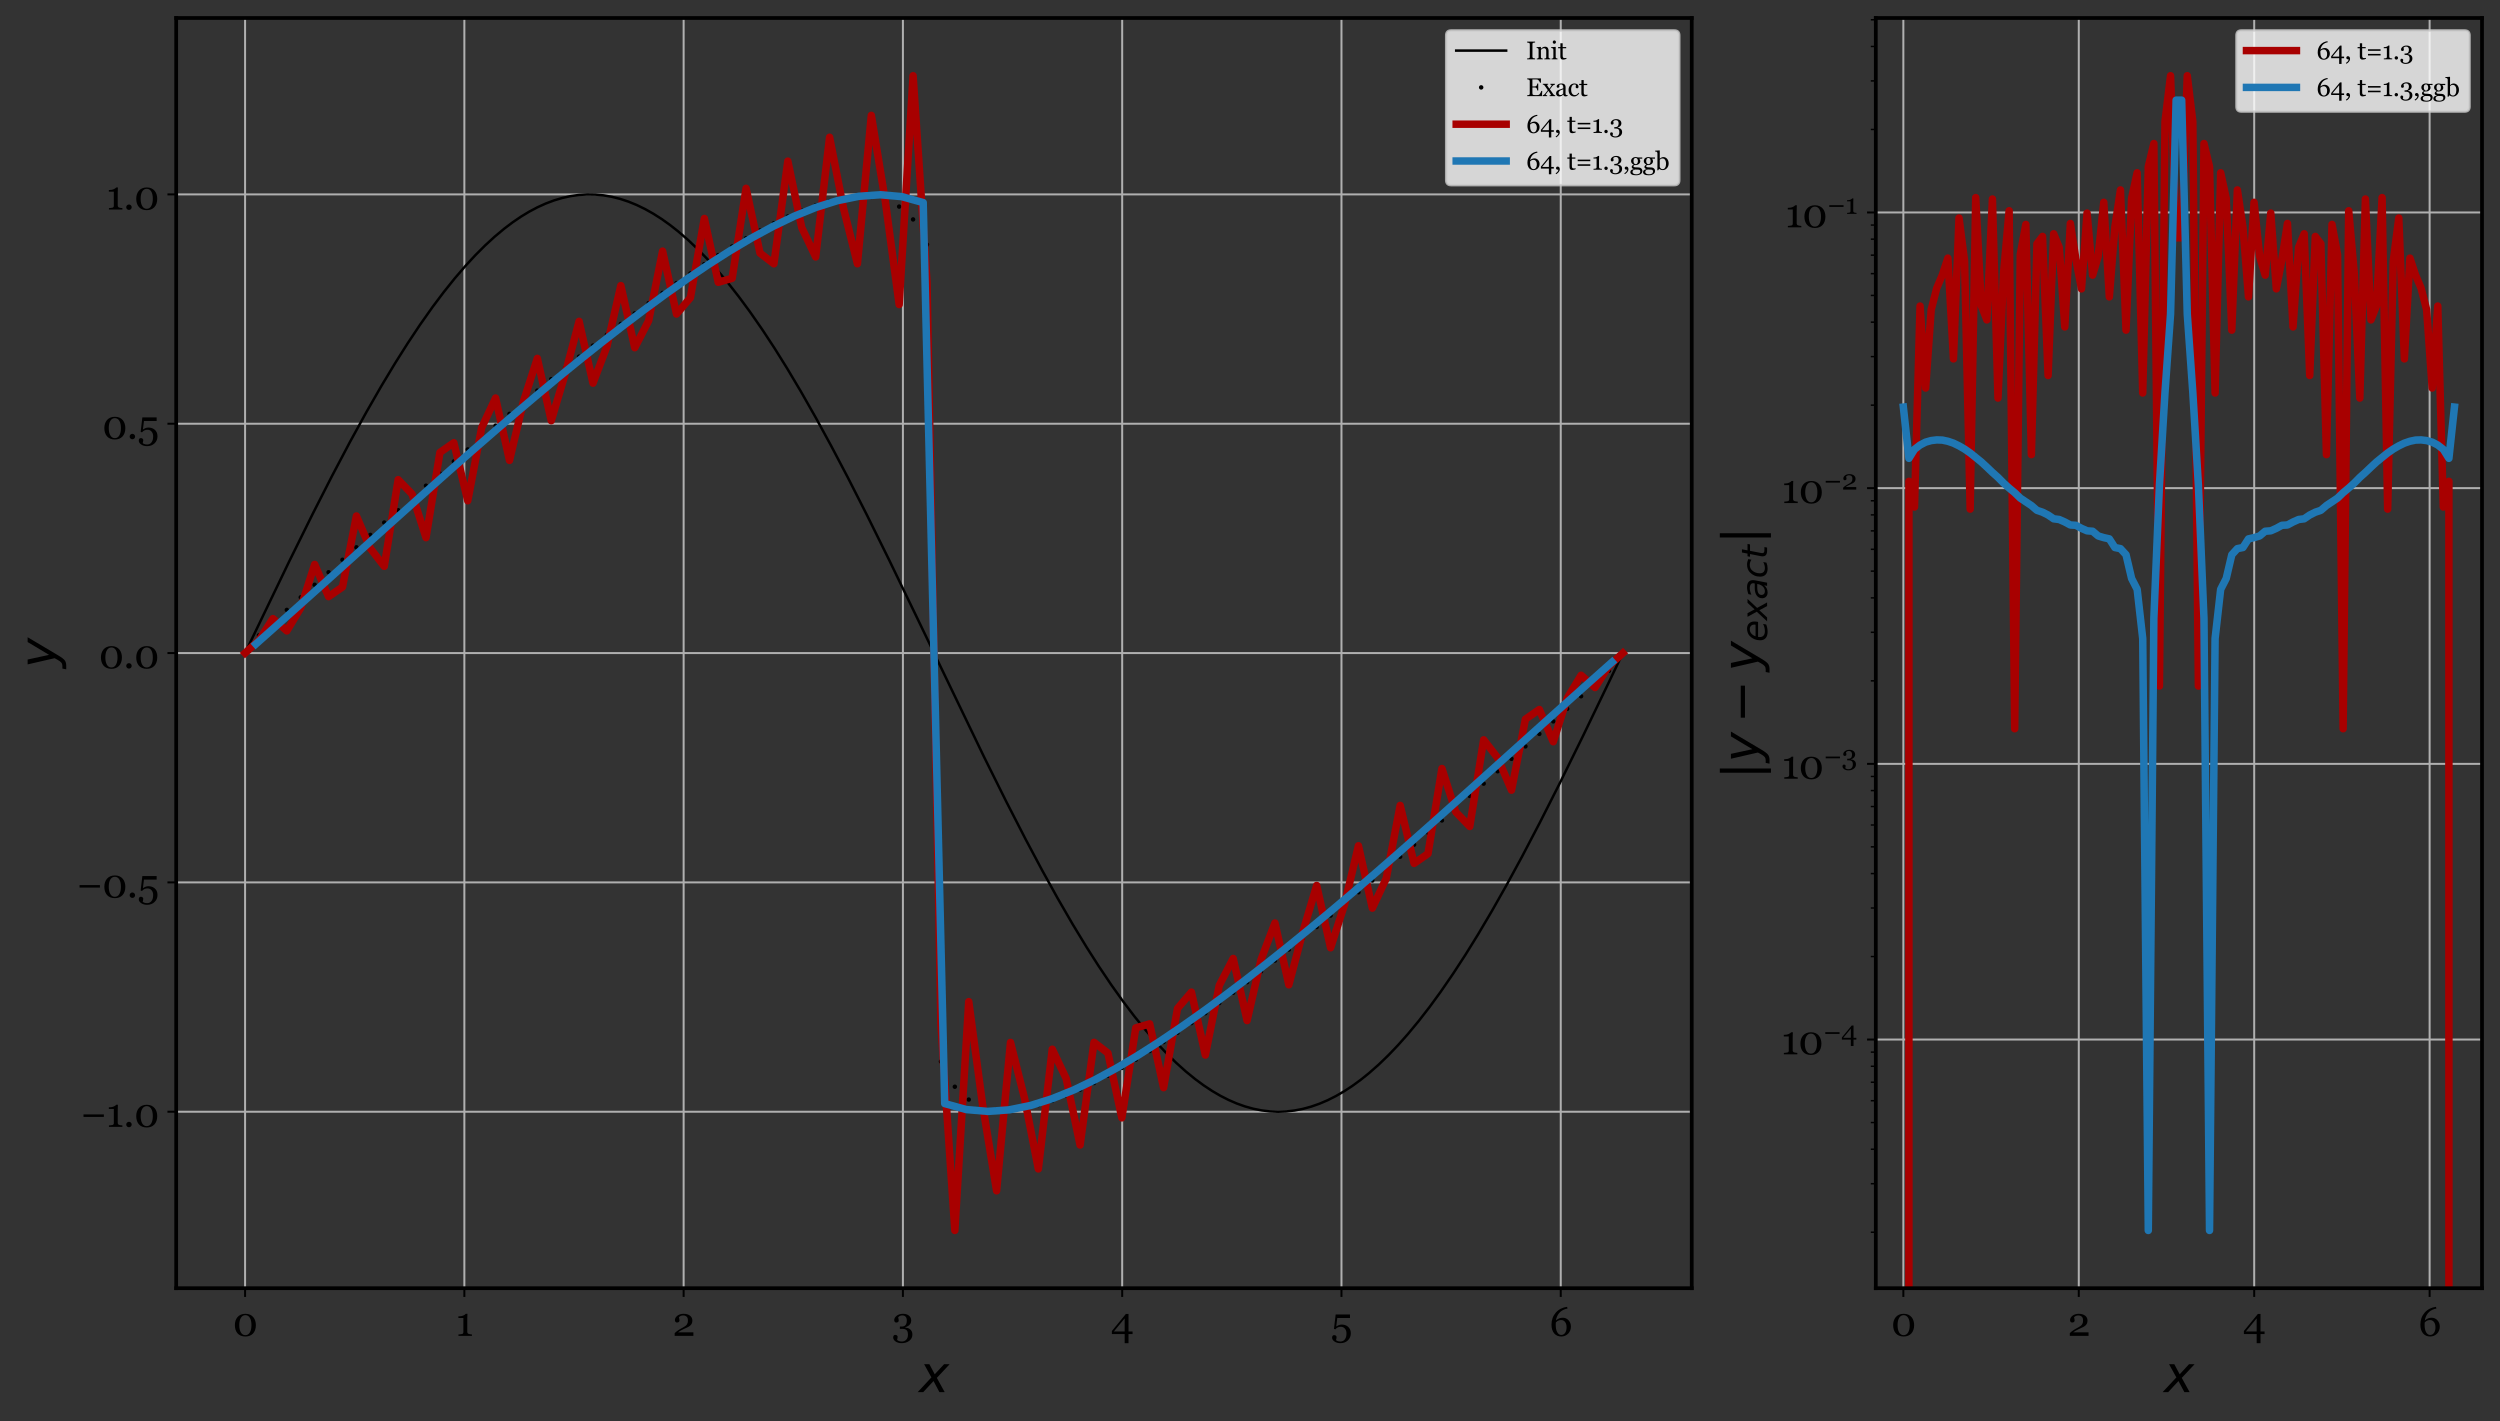 <?xml version="1.0" encoding="utf-8" standalone="no"?>
<!DOCTYPE svg PUBLIC "-//W3C//DTD SVG 1.1//EN"
  "http://www.w3.org/Graphics/SVG/1.1/DTD/svg11.dtd">
<svg xmlns:xlink="http://www.w3.org/1999/xlink" width="1000.796pt" height="568.901pt" viewBox="0 0 1000.796 568.901" xmlns="http://www.w3.org/2000/svg" version="1.1">
 <rect x="0" y="0" width="1000.796" height="568.901" fill="#333333" stroke="none"/>
 <defs>
  <style type="text/css">*{stroke-linejoin: round; stroke-linecap: butt}</style>
 </defs>
 <g id="figure_1">
  <g id="patch_1">
   <path d="M 0 568.901 
L 1000.796 568.901 
L 1000.796 0 
L 0 0 
L 0 568.901 
z
" style="fill: none"/>
  </g>
  <g id="axes_1">
   <g id="patch_2">
    <path d="M 70.531 515.68 
L 677.231 515.68 
L 677.231 7.2 
L 70.531 7.2 
L 70.531 515.68 
z
" style="fill: none"/>
   </g>
   <g id="matplotlib.axis_1">
    <g id="xtick_1">
     <g id="line2d_1">
      <path d="M 98.109 515.68 
L 98.109 7.2 
" clip-path="url(#p659643293f)" style="fill: none; stroke: #b0b0b0; stroke-width: 0.8; stroke-linecap: square"/>
     </g>
     <g id="line2d_2">
      <defs>
       <path id="m874196e877" d="M 0 0 
L 0 3.5 
" style="stroke: #000000; stroke-width: 0.8"/>
      </defs>
      <g>
       <use xlink:href="#m874196e877" x="98.109" y="515.68" style="stroke: #000000; stroke-width: 0.8"/>
      </g>
     </g>
     <g id="text_1">
      <!-- 0 -->
      <g transform="translate(93.199 534.775) scale(0.16 -0.16)">
       <defs>
        <path id="Georgia-30" d="M 3209 2919 
Q 3409 2678 3507 2354 
Q 3606 2031 3606 1678 
Q 3606 1253 3484 917 
Q 3363 581 3150 359 
Q 2931 131 2631 15 
Q 2331 -100 1963 -100 
Q 1559 -100 1243 34 
Q 928 169 731 403 
Q 525 647 423 973 
Q 322 1300 322 1678 
Q 322 2050 420 2362 
Q 519 2675 728 2928 
Q 928 3172 1243 3312 
Q 1559 3453 1966 3453 
Q 2394 3453 2700 3309 
Q 3006 3166 3209 2919 
z
M 2916 1678 
Q 2916 2422 2661 2831 
Q 2406 3241 1969 3241 
Q 1525 3241 1269 2831 
Q 1013 2422 1013 1678 
Q 1013 972 1258 542 
Q 1503 113 1963 113 
Q 2422 113 2669 542 
Q 2916 972 2916 1678 
z
" transform="scale(0.016)"/>
       </defs>
       <use xlink:href="#Georgia-30"/>
      </g>
     </g>
    </g>
    <g id="xtick_2">
     <g id="line2d_3">
      <path d="M 185.89 515.68 
L 185.89 7.2 
" clip-path="url(#p659643293f)" style="fill: none; stroke: #b0b0b0; stroke-width: 0.8; stroke-linecap: square"/>
     </g>
     <g id="line2d_4">
      <g>
       <use xlink:href="#m874196e877" x="185.89" y="515.68" style="stroke: #000000; stroke-width: 0.8"/>
      </g>
     </g>
     <g id="text_2">
      <!-- 1 -->
      <g transform="translate(182.452 534.775) scale(0.16 -0.16)">
       <defs>
        <path id="Georgia-31" d="M 2528 0 
L 422 0 
L 422 222 
Q 516 228 714 248 
Q 913 269 988 291 
Q 1084 322 1136 392 
Q 1188 463 1188 603 
L 1188 2797 
L 409 2797 
L 409 3059 
L 581 3059 
Q 919 3059 1186 3184 
Q 1453 3309 1569 3453 
L 1828 3453 
Q 1819 3250 1809 2978 
Q 1800 2706 1800 2491 
L 1800 638 
Q 1800 528 1848 442 
Q 1897 356 1988 316 
Q 2069 281 2253 253 
Q 2438 225 2528 222 
L 2528 0 
z
" transform="scale(0.016)"/>
       </defs>
       <use xlink:href="#Georgia-31"/>
      </g>
     </g>
    </g>
    <g id="xtick_3">
     <g id="line2d_5">
      <path d="M 273.671 515.68 
L 273.671 7.2 
" clip-path="url(#p659643293f)" style="fill: none; stroke: #b0b0b0; stroke-width: 0.8; stroke-linecap: square"/>
     </g>
     <g id="line2d_6">
      <g>
       <use xlink:href="#m874196e877" x="273.671" y="515.68" style="stroke: #000000; stroke-width: 0.8"/>
      </g>
     </g>
     <g id="text_3">
      <!-- 2 -->
      <g transform="translate(269.202 534.775) scale(0.16 -0.16)">
       <defs>
        <path id="Georgia-32" d="M 3272 0 
L 344 0 
L 344 425 
Q 428 522 578 642 
Q 728 763 934 903 
Q 1059 988 1234 1088 
Q 1409 1188 1631 1306 
Q 1878 1438 2011 1538 
Q 2144 1638 2253 1784 
Q 2325 1881 2369 2026 
Q 2413 2172 2413 2441 
Q 2413 2831 2203 3014 
Q 1994 3197 1666 3197 
Q 1463 3197 1281 3117 
Q 1100 3038 1009 2897 
Q 1031 2797 1064 2659 
Q 1097 2522 1097 2391 
Q 1097 2272 998 2180 
Q 900 2088 706 2088 
Q 550 2088 465 2195 
Q 381 2303 381 2484 
Q 381 2653 475 2823 
Q 569 2994 744 3138 
Q 916 3278 1169 3365 
Q 1422 3453 1716 3453 
Q 2356 3453 2732 3167 
Q 3109 2881 3109 2403 
Q 3109 2175 3042 1987 
Q 2975 1800 2825 1656 
Q 2659 1497 2437 1383 
Q 2216 1269 1759 1066 
Q 1488 944 1253 811 
Q 1019 678 869 553 
L 3272 553 
L 3272 0 
z
" transform="scale(0.016)"/>
       </defs>
       <use xlink:href="#Georgia-32"/>
      </g>
     </g>
    </g>
    <g id="xtick_4">
     <g id="line2d_7">
      <path d="M 361.452 515.68 
L 361.452 7.2 
" clip-path="url(#p659643293f)" style="fill: none; stroke: #b0b0b0; stroke-width: 0.8; stroke-linecap: square"/>
     </g>
     <g id="line2d_8">
      <g>
       <use xlink:href="#m874196e877" x="361.452" y="515.68" style="stroke: #000000; stroke-width: 0.8"/>
      </g>
     </g>
     <g id="text_4">
      <!-- 3 -->
      <g transform="translate(357.038 534.775) scale(0.16 -0.16)">
       <defs>
        <path id="Georgia-33" d="M 1522 -1141 
Q 1228 -1141 984 -1067 
Q 741 -994 566 -869 
Q 391 -744 295 -581 
Q 200 -419 200 -247 
Q 200 -94 275 29 
Q 350 153 516 153 
Q 703 153 801 61 
Q 900 -31 900 -150 
Q 900 -250 867 -403 
Q 834 -556 816 -622 
Q 838 -650 895 -697 
Q 953 -744 1038 -781 
Q 1138 -828 1247 -856 
Q 1356 -884 1556 -884 
Q 1744 -884 1917 -821 
Q 2091 -759 2222 -622 
Q 2359 -478 2436 -286 
Q 2513 -94 2513 219 
Q 2513 388 2477 553 
Q 2441 719 2344 841 
Q 2247 963 2080 1030 
Q 1913 1097 1656 1097 
L 1247 1097 
L 1247 1456 
L 1519 1456 
Q 1950 1456 2140 1693 
Q 2331 1931 2331 2409 
Q 2331 2800 2147 2998 
Q 1963 3197 1625 3197 
Q 1463 3197 1358 3158 
Q 1253 3119 1188 3081 
Q 1109 3038 1059 2984 
Q 1009 2931 984 2906 
Q 1006 2806 1037 2661 
Q 1069 2516 1069 2384 
Q 1069 2269 970 2176 
Q 872 2084 681 2084 
Q 516 2084 439 2203 
Q 363 2322 363 2478 
Q 363 2641 453 2809 
Q 544 2978 722 3125 
Q 900 3272 1156 3362 
Q 1413 3453 1747 3453 
Q 2131 3453 2382 3339 
Q 2634 3225 2778 3063 
Q 2919 2903 2972 2728 
Q 3025 2553 3025 2428 
Q 3025 2272 2981 2114 
Q 2938 1956 2838 1822 
Q 2728 1675 2548 1554 
Q 2369 1434 2097 1359 
L 2097 1309 
Q 2272 1294 2470 1231 
Q 2669 1169 2828 1047 
Q 2994 919 3100 717 
Q 3206 516 3206 206 
Q 3206 -394 2725 -767 
Q 2244 -1141 1522 -1141 
z
" transform="scale(0.016)"/>
       </defs>
       <use xlink:href="#Georgia-33"/>
      </g>
     </g>
    </g>
    <g id="xtick_5">
     <g id="line2d_9">
      <path d="M 449.233 515.68 
L 449.233 7.2 
" clip-path="url(#p659643293f)" style="fill: none; stroke: #b0b0b0; stroke-width: 0.8; stroke-linecap: square"/>
     </g>
     <g id="line2d_10">
      <g>
       <use xlink:href="#m874196e877" x="449.233" y="515.68" style="stroke: #000000; stroke-width: 0.8"/>
      </g>
     </g>
     <g id="text_5">
      <!-- 4 -->
      <g transform="translate(444.713 534.775) scale(0.16 -0.16)">
       <defs>
        <path id="Georgia-34" d="M 3388 281 
L 2753 281 
L 2753 -1141 
L 2153 -1141 
L 2153 281 
L 153 281 
L 153 763 
L 2344 3434 
L 2753 3434 
L 2753 691 
L 3388 691 
L 3388 281 
z
M 2153 691 
L 2153 2738 
L 466 691 
L 2153 691 
z
" transform="scale(0.016)"/>
       </defs>
       <use xlink:href="#Georgia-34"/>
      </g>
     </g>
    </g>
    <g id="xtick_6">
     <g id="line2d_11">
      <path d="M 537.014 515.68 
L 537.014 7.2 
" clip-path="url(#p659643293f)" style="fill: none; stroke: #b0b0b0; stroke-width: 0.8; stroke-linecap: square"/>
     </g>
     <g id="line2d_12">
      <g>
       <use xlink:href="#m874196e877" x="537.014" y="515.68" style="stroke: #000000; stroke-width: 0.8"/>
      </g>
     </g>
     <g id="text_6">
      <!-- 5 -->
      <g transform="translate(532.788 534.775) scale(0.16 -0.16)">
       <defs>
        <path id="Georgia-35" d="M 2634 1466 
Q 2841 1303 2977 1047 
Q 3113 791 3113 406 
Q 3113 -266 2653 -703 
Q 2194 -1141 1488 -1141 
Q 941 -1141 562 -881 
Q 184 -622 184 -278 
Q 184 -119 262 0 
Q 341 119 503 119 
Q 691 119 789 20 
Q 888 -78 888 -194 
Q 888 -294 853 -444 
Q 819 -594 800 -666 
Q 825 -688 881 -725 
Q 938 -763 1016 -797 
Q 1097 -831 1214 -857 
Q 1331 -884 1488 -884 
Q 1688 -884 1866 -803 
Q 2044 -722 2166 -563 
Q 2300 -388 2367 -164 
Q 2434 59 2434 403 
Q 2434 844 2189 1133 
Q 1944 1422 1544 1422 
Q 1294 1422 1076 1328 
Q 859 1234 688 1016 
L 478 1097 
L 744 3353 
L 2981 3353 
L 2981 2797 
L 997 2797 
L 834 1472 
Q 975 1572 1204 1670 
Q 1434 1769 1709 1769 
Q 1938 1769 2183 1698 
Q 2428 1628 2634 1466 
z
" transform="scale(0.016)"/>
       </defs>
       <use xlink:href="#Georgia-35"/>
      </g>
     </g>
    </g>
    <g id="xtick_7">
     <g id="line2d_13">
      <path d="M 624.795 515.68 
L 624.795 7.2 
" clip-path="url(#p659643293f)" style="fill: none; stroke: #b0b0b0; stroke-width: 0.8; stroke-linecap: square"/>
     </g>
     <g id="line2d_14">
      <g>
       <use xlink:href="#m874196e877" x="624.795" y="515.68" style="stroke: #000000; stroke-width: 0.8"/>
      </g>
     </g>
     <g id="text_7">
      <!-- 6 -->
      <g transform="translate(620.268 534.775) scale(0.16 -0.16)">
       <defs>
        <path id="Georgia-36" d="M 3359 1441 
Q 3359 1116 3242 831 
Q 3125 547 2928 347 
Q 2700 119 2423 9 
Q 2147 -100 1847 -100 
Q 1500 -100 1219 28 
Q 938 156 741 391 
Q 541 628 431 972 
Q 322 1316 322 1744 
Q 322 2859 986 3625 
Q 1650 4391 2766 4544 
L 2822 4263 
L 2541 4213 
Q 1863 3994 1492 3531 
Q 1122 3069 1013 2409 
Q 1281 2644 1543 2741 
Q 1806 2838 2097 2838 
Q 2619 2838 2989 2438 
Q 3359 2038 3359 1441 
z
M 2681 1356 
Q 2681 1863 2448 2169 
Q 2216 2475 1825 2475 
Q 1591 2475 1389 2387 
Q 1188 2300 1000 2094 
Q 997 2056 990 1920 
Q 984 1784 984 1706 
Q 984 975 1223 561 
Q 1463 147 1853 147 
Q 2225 147 2453 470 
Q 2681 794 2681 1356 
z
" transform="scale(0.016)"/>
       </defs>
       <use xlink:href="#Georgia-36"/>
      </g>
     </g>
    </g>
    <g id="text_8">
     <!-- $x$ -->
     <g transform="translate(367.881 557.364) scale(0.2 -0.2)">
      <defs>
       <path id="DejaVuSans-Oblique-78" d="M 3841 3500 
L 2234 1784 
L 3219 0 
L 2559 0 
L 1819 1388 
L 531 0 
L -166 0 
L 1556 1844 
L 641 3500 
L 1300 3500 
L 1972 2234 
L 3144 3500 
L 3841 3500 
z
" transform="scale(0.016)"/>
      </defs>
      <use xlink:href="#DejaVuSans-Oblique-78" transform="translate(0 0.312)"/>
     </g>
    </g>
   </g>
   <g id="matplotlib.axis_2">
    <g id="ytick_1">
     <g id="line2d_15">
      <path d="M 70.531 445.049 
L 677.231 445.049 
" clip-path="url(#p659643293f)" style="fill: none; stroke: #b0b0b0; stroke-width: 0.8; stroke-linecap: square"/>
     </g>
     <g id="line2d_16">
      <defs>
       <path id="m3c3ab14eaa" d="M 0 0 
L -3.5 0 
" style="stroke: #000000; stroke-width: 0.8"/>
      </defs>
      <g>
       <use xlink:href="#m3c3ab14eaa" x="70.531" y="445.049" style="stroke: #000000; stroke-width: 0.8"/>
      </g>
     </g>
     <g id="text_9">
      <!-- −1.0 -->
      <g transform="translate(32.234 451.096) scale(0.16 -0.16)">
       <defs>
        <path id="Georgia-2212" d="M 3650 1553 
L 466 1553 
L 466 1944 
L 3650 1944 
L 3650 1553 
z
" transform="scale(0.016)"/>
        <path id="Georgia-2e" d="M 1297 359 
Q 1297 184 1170 60 
Q 1044 -63 869 -63 
Q 694 -63 567 60 
Q 441 184 441 359 
Q 441 534 567 661 
Q 694 788 869 788 
Q 1044 788 1170 661 
Q 1297 534 1297 359 
z
" transform="scale(0.016)"/>
       </defs>
       <use xlink:href="#Georgia-2212"/>
       <use xlink:href="#Georgia-31" x="64.307"/>
       <use xlink:href="#Georgia-2e" x="107.275"/>
       <use xlink:href="#Georgia-30" x="134.229"/>
      </g>
     </g>
    </g>
    <g id="ytick_2">
     <g id="line2d_17">
      <path d="M 70.531 353.244 
L 677.231 353.244 
" clip-path="url(#p659643293f)" style="fill: none; stroke: #b0b0b0; stroke-width: 0.8; stroke-linecap: square"/>
     </g>
     <g id="line2d_18">
      <g>
       <use xlink:href="#m3c3ab14eaa" x="70.531" y="353.244" style="stroke: #000000; stroke-width: 0.8"/>
      </g>
     </g>
     <g id="text_10">
      <!-- −0.5 -->
      <g transform="translate(30.656 359.292) scale(0.16 -0.16)">
       <use xlink:href="#Georgia-2212"/>
       <use xlink:href="#Georgia-30" x="64.307"/>
       <use xlink:href="#Georgia-2e" x="125.684"/>
       <use xlink:href="#Georgia-35" x="152.637"/>
      </g>
     </g>
    </g>
    <g id="ytick_3">
     <g id="line2d_19">
      <path d="M 70.531 261.44 
L 677.231 261.44 
" clip-path="url(#p659643293f)" style="fill: none; stroke: #b0b0b0; stroke-width: 0.8; stroke-linecap: square"/>
     </g>
     <g id="line2d_20">
      <g>
       <use xlink:href="#m3c3ab14eaa" x="70.531" y="261.44" style="stroke: #000000; stroke-width: 0.8"/>
      </g>
     </g>
     <g id="text_11">
      <!-- 0.0 -->
      <g transform="translate(39.579 267.488) scale(0.16 -0.16)">
       <use xlink:href="#Georgia-30"/>
       <use xlink:href="#Georgia-2e" x="61.377"/>
       <use xlink:href="#Georgia-30" x="88.33"/>
      </g>
     </g>
    </g>
    <g id="ytick_4">
     <g id="line2d_21">
      <path d="M 70.531 169.636 
L 677.231 169.636 
" clip-path="url(#p659643293f)" style="fill: none; stroke: #b0b0b0; stroke-width: 0.8; stroke-linecap: square"/>
     </g>
     <g id="line2d_22">
      <g>
       <use xlink:href="#m3c3ab14eaa" x="70.531" y="169.636" style="stroke: #000000; stroke-width: 0.8"/>
      </g>
     </g>
     <g id="text_12">
      <!-- 0.5 -->
      <g transform="translate(40.946 175.683) scale(0.16 -0.16)">
       <use xlink:href="#Georgia-30"/>
       <use xlink:href="#Georgia-2e" x="61.377"/>
       <use xlink:href="#Georgia-35" x="88.33"/>
      </g>
     </g>
    </g>
    <g id="ytick_5">
     <g id="line2d_23">
      <path d="M 70.531 77.831 
L 677.231 77.831 
" clip-path="url(#p659643293f)" style="fill: none; stroke: #b0b0b0; stroke-width: 0.8; stroke-linecap: square"/>
     </g>
     <g id="line2d_24">
      <g>
       <use xlink:href="#m3c3ab14eaa" x="70.531" y="77.831" style="stroke: #000000; stroke-width: 0.8"/>
      </g>
     </g>
     <g id="text_13">
      <!-- 1.0 -->
      <g transform="translate(42.524 83.879) scale(0.16 -0.16)">
       <use xlink:href="#Georgia-31"/>
       <use xlink:href="#Georgia-2e" x="42.969"/>
       <use xlink:href="#Georgia-30" x="69.922"/>
      </g>
     </g>
    </g>
    <g id="text_14">
     <!-- $y$ -->
     <g transform="translate(22.319 267.44) rotate(-90) scale(0.2 -0.2)">
      <defs>
       <path id="DejaVuSans-Oblique-79" d="M 1588 -325 
Q 1188 -997 936 -1164 
Q 684 -1331 294 -1331 
L -159 -1331 
L -63 -850 
L 269 -850 
Q 509 -850 678 -719 
Q 847 -588 1056 -206 
L 1234 128 
L 459 3500 
L 1069 3500 
L 1650 819 
L 3256 3500 
L 3859 3500 
L 1588 -325 
z
" transform="scale(0.016)"/>
      </defs>
      <use xlink:href="#DejaVuSans-Oblique-79" transform="translate(0 0.312)"/>
     </g>
    </g>
   </g>
   <g id="line2d_25">
    <path d="M 98.109 261.44 
L 115.776 224.735 
L 125.161 205.746 
L 132.891 190.576 
L 140.068 176.979 
L 146.693 164.927 
L 152.766 154.36 
L 158.287 145.197 
L 163.256 137.342 
L 168.225 129.885 
L 173.194 122.85 
L 177.611 116.968 
L 182.027 111.452 
L 186.444 106.315 
L 190.309 102.142 
L 194.173 98.278 
L 198.038 94.73 
L 201.903 91.505 
L 205.215 89.003 
L 208.528 86.746 
L 211.841 84.738 
L 215.153 82.982 
L 218.466 81.48 
L 221.778 80.234 
L 225.091 79.246 
L 228.403 78.517 
L 231.716 78.049 
L 235.029 77.842 
L 238.341 77.897 
L 241.654 78.213 
L 244.966 78.789 
L 248.279 79.626 
L 251.592 80.722 
L 254.904 82.075 
L 258.217 83.683 
L 261.529 85.545 
L 264.842 87.657 
L 268.154 90.016 
L 271.467 92.62 
L 275.332 95.96 
L 279.196 99.622 
L 283.061 103.597 
L 286.926 107.879 
L 291.343 113.135 
L 295.759 118.767 
L 300.176 124.76 
L 305.145 131.915 
L 310.114 139.485 
L 315.083 147.446 
L 320.604 156.718 
L 326.677 167.395 
L 332.75 178.521 
L 339.375 191.109 
L 347.104 206.297 
L 355.938 224.17 
L 367.532 248.171 
L 394.033 303.221 
L 402.866 320.971 
L 410.596 336.015 
L 417.221 348.454 
L 423.294 359.422 
L 429.367 369.922 
L 434.888 379.019 
L 439.857 386.809 
L 444.826 394.197 
L 449.794 401.16 
L 454.211 406.975 
L 458.628 412.421 
L 463.045 417.485 
L 466.909 421.592 
L 470.774 425.389 
L 474.639 428.868 
L 478.504 432.023 
L 481.816 434.464 
L 485.129 436.659 
L 488.441 438.604 
L 491.754 440.297 
L 495.066 441.736 
L 498.379 442.917 
L 501.692 443.841 
L 505.004 444.504 
L 508.317 444.907 
L 511.629 445.049 
L 514.942 444.929 
L 518.255 444.548 
L 521.567 443.906 
L 524.88 443.004 
L 528.192 441.844 
L 531.505 440.427 
L 534.817 438.755 
L 538.13 436.831 
L 541.443 434.657 
L 544.755 432.236 
L 548.068 429.572 
L 551.932 426.162 
L 555.797 422.432 
L 559.662 418.391 
L 563.527 414.045 
L 567.943 408.717 
L 572.36 403.016 
L 576.777 396.957 
L 581.746 389.731 
L 586.715 382.094 
L 591.683 374.071 
L 597.204 364.734 
L 603.278 353.993 
L 609.351 342.81 
L 616.528 329.095 
L 624.257 313.823 
L 633.643 294.744 
L 646.341 268.367 
L 649.654 261.44 
L 649.654 261.44 
" clip-path="url(#p659643293f)" style="fill: none; stroke: #000000; stroke-linecap: square"/>
   </g>
   <g id="line2d_26">
    <defs>
     <path id="m58cee3885e" d="M 0 0.4 
C 0.106 0.4 0.208 0.358 0.283 0.283 
C 0.358 0.208 0.4 0.106 0.4 0 
C 0.4 -0.106 0.358 -0.208 0.283 -0.283 
C 0.208 -0.358 0.106 -0.4 0 -0.4 
C -0.106 -0.4 -0.208 -0.358 -0.283 -0.283 
C -0.358 -0.208 -0.4 -0.106 -0.4 0 
C -0.4 0.106 -0.358 0.208 -0.283 0.283 
C -0.208 0.358 -0.106 0.4 0 0.4 
z
" style="stroke: #000000"/>
    </defs>
    <g clip-path="url(#p659643293f)">
     <use xlink:href="#m58cee3885e" x="98.109" y="261.44" style="stroke: #000000"/>
     <use xlink:href="#m58cee3885e" x="103.68" y="254.349" style="stroke: #000000"/>
     <use xlink:href="#m58cee3885e" x="109.251" y="249.213" style="stroke: #000000"/>
     <use xlink:href="#m58cee3885e" x="114.822" y="244.156" style="stroke: #000000"/>
     <use xlink:href="#m58cee3885e" x="120.393" y="239.12" style="stroke: #000000"/>
     <use xlink:href="#m58cee3885e" x="125.964" y="234.097" style="stroke: #000000"/>
     <use xlink:href="#m58cee3885e" x="131.535" y="229.085" style="stroke: #000000"/>
     <use xlink:href="#m58cee3885e" x="137.107" y="224.086" style="stroke: #000000"/>
     <use xlink:href="#m58cee3885e" x="142.678" y="219.101" style="stroke: #000000"/>
     <use xlink:href="#m58cee3885e" x="148.249" y="214.131" style="stroke: #000000"/>
     <use xlink:href="#m58cee3885e" x="153.82" y="209.179" style="stroke: #000000"/>
     <use xlink:href="#m58cee3885e" x="159.391" y="204.245" style="stroke: #000000"/>
     <use xlink:href="#m58cee3885e" x="164.962" y="199.331" style="stroke: #000000"/>
     <use xlink:href="#m58cee3885e" x="170.534" y="194.44" style="stroke: #000000"/>
     <use xlink:href="#m58cee3885e" x="176.105" y="189.573" style="stroke: #000000"/>
     <use xlink:href="#m58cee3885e" x="181.676" y="184.733" style="stroke: #000000"/>
     <use xlink:href="#m58cee3885e" x="187.247" y="179.921" style="stroke: #000000"/>
     <use xlink:href="#m58cee3885e" x="192.818" y="175.14" style="stroke: #000000"/>
     <use xlink:href="#m58cee3885e" x="198.389" y="170.392" style="stroke: #000000"/>
     <use xlink:href="#m58cee3885e" x="203.961" y="165.681" style="stroke: #000000"/>
     <use xlink:href="#m58cee3885e" x="209.532" y="161.009" style="stroke: #000000"/>
     <use xlink:href="#m58cee3885e" x="215.103" y="156.378" style="stroke: #000000"/>
     <use xlink:href="#m58cee3885e" x="220.674" y="151.794" style="stroke: #000000"/>
     <use xlink:href="#m58cee3885e" x="226.245" y="147.258" style="stroke: #000000"/>
     <use xlink:href="#m58cee3885e" x="231.816" y="142.775" style="stroke: #000000"/>
     <use xlink:href="#m58cee3885e" x="237.388" y="138.351" style="stroke: #000000"/>
     <use xlink:href="#m58cee3885e" x="242.959" y="133.988" style="stroke: #000000"/>
     <use xlink:href="#m58cee3885e" x="248.53" y="129.693" style="stroke: #000000"/>
     <use xlink:href="#m58cee3885e" x="254.101" y="125.472" style="stroke: #000000"/>
     <use xlink:href="#m58cee3885e" x="259.672" y="121.331" style="stroke: #000000"/>
     <use xlink:href="#m58cee3885e" x="265.243" y="117.277" style="stroke: #000000"/>
     <use xlink:href="#m58cee3885e" x="270.815" y="113.32" style="stroke: #000000"/>
     <use xlink:href="#m58cee3885e" x="276.386" y="109.468" style="stroke: #000000"/>
     <use xlink:href="#m58cee3885e" x="281.957" y="105.733" style="stroke: #000000"/>
     <use xlink:href="#m58cee3885e" x="287.528" y="102.128" style="stroke: #000000"/>
     <use xlink:href="#m58cee3885e" x="293.099" y="98.667" style="stroke: #000000"/>
     <use xlink:href="#m58cee3885e" x="298.67" y="95.367" style="stroke: #000000"/>
     <use xlink:href="#m58cee3885e" x="304.242" y="92.25" style="stroke: #000000"/>
     <use xlink:href="#m58cee3885e" x="309.813" y="89.34" style="stroke: #000000"/>
     <use xlink:href="#m58cee3885e" x="315.384" y="86.669" style="stroke: #000000"/>
     <use xlink:href="#m58cee3885e" x="320.955" y="84.274" style="stroke: #000000"/>
     <use xlink:href="#m58cee3885e" x="326.526" y="82.204" style="stroke: #000000"/>
     <use xlink:href="#m58cee3885e" x="332.097" y="80.521" style="stroke: #000000"/>
     <use xlink:href="#m58cee3885e" x="337.669" y="79.312" style="stroke: #000000"/>
     <use xlink:href="#m58cee3885e" x="343.24" y="78.694" style="stroke: #000000"/>
     <use xlink:href="#m58cee3885e" x="348.811" y="78.839" style="stroke: #000000"/>
     <use xlink:href="#m58cee3885e" x="354.382" y="80.019" style="stroke: #000000"/>
     <use xlink:href="#m58cee3885e" x="359.953" y="82.703" style="stroke: #000000"/>
     <use xlink:href="#m58cee3885e" x="365.524" y="87.838" style="stroke: #000000"/>
     <use xlink:href="#m58cee3885e" x="371.096" y="97.949" style="stroke: #000000"/>
     <use xlink:href="#m58cee3885e" x="376.667" y="424.931" style="stroke: #000000"/>
     <use xlink:href="#m58cee3885e" x="382.238" y="435.042" style="stroke: #000000"/>
     <use xlink:href="#m58cee3885e" x="387.809" y="440.177" style="stroke: #000000"/>
     <use xlink:href="#m58cee3885e" x="393.38" y="442.861" style="stroke: #000000"/>
     <use xlink:href="#m58cee3885e" x="398.951" y="444.041" style="stroke: #000000"/>
     <use xlink:href="#m58cee3885e" x="404.522" y="444.186" style="stroke: #000000"/>
     <use xlink:href="#m58cee3885e" x="410.094" y="443.568" style="stroke: #000000"/>
     <use xlink:href="#m58cee3885e" x="415.665" y="442.359" style="stroke: #000000"/>
     <use xlink:href="#m58cee3885e" x="421.236" y="440.676" style="stroke: #000000"/>
     <use xlink:href="#m58cee3885e" x="426.807" y="438.606" style="stroke: #000000"/>
     <use xlink:href="#m58cee3885e" x="432.378" y="436.211" style="stroke: #000000"/>
     <use xlink:href="#m58cee3885e" x="437.949" y="433.54" style="stroke: #000000"/>
     <use xlink:href="#m58cee3885e" x="443.521" y="430.63" style="stroke: #000000"/>
     <use xlink:href="#m58cee3885e" x="449.092" y="427.513" style="stroke: #000000"/>
     <use xlink:href="#m58cee3885e" x="454.663" y="424.213" style="stroke: #000000"/>
     <use xlink:href="#m58cee3885e" x="460.234" y="420.752" style="stroke: #000000"/>
     <use xlink:href="#m58cee3885e" x="465.805" y="417.147" style="stroke: #000000"/>
     <use xlink:href="#m58cee3885e" x="471.376" y="413.412" style="stroke: #000000"/>
     <use xlink:href="#m58cee3885e" x="476.948" y="409.56" style="stroke: #000000"/>
     <use xlink:href="#m58cee3885e" x="482.519" y="405.603" style="stroke: #000000"/>
     <use xlink:href="#m58cee3885e" x="488.09" y="401.549" style="stroke: #000000"/>
     <use xlink:href="#m58cee3885e" x="493.661" y="397.408" style="stroke: #000000"/>
     <use xlink:href="#m58cee3885e" x="499.232" y="393.187" style="stroke: #000000"/>
     <use xlink:href="#m58cee3885e" x="504.803" y="388.892" style="stroke: #000000"/>
     <use xlink:href="#m58cee3885e" x="510.375" y="384.529" style="stroke: #000000"/>
     <use xlink:href="#m58cee3885e" x="515.946" y="380.105" style="stroke: #000000"/>
     <use xlink:href="#m58cee3885e" x="521.517" y="375.622" style="stroke: #000000"/>
     <use xlink:href="#m58cee3885e" x="527.088" y="371.086" style="stroke: #000000"/>
     <use xlink:href="#m58cee3885e" x="532.659" y="366.502" style="stroke: #000000"/>
     <use xlink:href="#m58cee3885e" x="538.23" y="361.871" style="stroke: #000000"/>
     <use xlink:href="#m58cee3885e" x="543.802" y="357.199" style="stroke: #000000"/>
     <use xlink:href="#m58cee3885e" x="549.373" y="352.488" style="stroke: #000000"/>
     <use xlink:href="#m58cee3885e" x="554.944" y="347.74" style="stroke: #000000"/>
     <use xlink:href="#m58cee3885e" x="560.515" y="342.959" style="stroke: #000000"/>
     <use xlink:href="#m58cee3885e" x="566.086" y="338.147" style="stroke: #000000"/>
     <use xlink:href="#m58cee3885e" x="571.657" y="333.307" style="stroke: #000000"/>
     <use xlink:href="#m58cee3885e" x="577.229" y="328.44" style="stroke: #000000"/>
     <use xlink:href="#m58cee3885e" x="582.8" y="323.549" style="stroke: #000000"/>
     <use xlink:href="#m58cee3885e" x="588.371" y="318.635" style="stroke: #000000"/>
     <use xlink:href="#m58cee3885e" x="593.942" y="313.701" style="stroke: #000000"/>
     <use xlink:href="#m58cee3885e" x="599.513" y="308.749" style="stroke: #000000"/>
     <use xlink:href="#m58cee3885e" x="605.084" y="303.779" style="stroke: #000000"/>
     <use xlink:href="#m58cee3885e" x="610.656" y="298.794" style="stroke: #000000"/>
     <use xlink:href="#m58cee3885e" x="616.227" y="293.795" style="stroke: #000000"/>
     <use xlink:href="#m58cee3885e" x="621.798" y="288.783" style="stroke: #000000"/>
     <use xlink:href="#m58cee3885e" x="627.369" y="283.76" style="stroke: #000000"/>
     <use xlink:href="#m58cee3885e" x="632.94" y="278.724" style="stroke: #000000"/>
     <use xlink:href="#m58cee3885e" x="638.511" y="273.667" style="stroke: #000000"/>
     <use xlink:href="#m58cee3885e" x="644.083" y="268.531" style="stroke: #000000"/>
     <use xlink:href="#m58cee3885e" x="649.654" y="261.44" style="stroke: #000000"/>
    </g>
   </g>
   <g id="line2d_27">
    <path d="M 98.109 261.44 
L 103.68 256.293 
L 109.251 247.645 
L 114.822 252.558 
L 120.393 243.357 
L 125.964 225.95 
L 131.535 238.848 
L 137.107 234.98 
L 142.678 206.561 
L 148.249 219.536 
L 153.82 226.707 
L 159.391 192.027 
L 164.962 197.79 
L 170.534 215.225 
L 176.105 181.14 
L 181.676 177.247 
L 187.247 200.463 
L 192.818 171.243 
L 198.389 159.333 
L 203.961 184.304 
L 209.532 160.762 
L 215.103 143.471 
L 220.674 168.407 
L 226.245 149.687 
L 231.816 128.641 
L 237.388 153.382 
L 242.959 138.692 
L 248.53 114.328 
L 254.101 139.191 
L 259.672 128.387 
L 265.243 100.529 
L 270.815 125.714 
L 276.386 119.169 
L 281.957 87.466 
L 287.528 113.004 
L 293.099 111.393 
L 298.67 75.385 
L 304.242 101.319 
L 309.813 105.604 
L 315.384 64.505 
L 320.955 91.144 
L 326.526 102.857 
L 332.097 54.948 
L 337.669 83.377 
L 343.24 105.583 
L 348.811 46.189 
L 354.382 80.371 
L 359.953 121.907 
L 365.524 30.313 
L 371.096 112.812 
L 376.667 410.068 
L 382.238 492.567 
L 387.809 400.973 
L 393.38 442.509 
L 398.951 476.691 
L 404.522 417.297 
L 410.094 439.503 
L 415.665 467.932 
L 421.236 420.023 
L 426.807 431.736 
L 432.378 458.375 
L 437.949 417.276 
L 443.521 421.561 
L 449.092 447.495 
L 454.663 411.487 
L 460.234 409.876 
L 465.805 435.414 
L 471.376 403.711 
L 476.948 397.166 
L 482.519 422.351 
L 488.09 394.493 
L 493.661 383.689 
L 499.232 408.552 
L 504.803 384.188 
L 510.375 369.498 
L 515.946 394.239 
L 521.517 373.193 
L 527.088 354.473 
L 532.659 379.409 
L 538.23 362.118 
L 543.802 338.576 
L 549.373 363.547 
L 554.944 351.637 
L 560.515 322.417 
L 566.086 345.633 
L 571.657 341.74 
L 577.229 307.655 
L 582.8 325.09 
L 588.371 330.853 
L 593.942 296.173 
L 599.513 303.344 
L 605.084 316.319 
L 610.656 287.9 
L 616.227 284.032 
L 621.798 296.93 
L 627.369 279.523 
L 632.94 270.322 
L 638.511 275.235 
L 644.083 266.587 
L 649.654 261.44 
" clip-path="url(#p659643293f)" style="fill: none; stroke: #a80000; stroke-width: 3; stroke-linecap: square"/>
   </g>
   <g id="line2d_28">
    <path d="M 102.417 257.827 
L 111.035 250.165 
L 119.653 242.479 
L 128.271 234.764 
L 136.889 227.025 
L 145.507 219.272 
L 154.125 211.518 
L 162.743 203.78 
L 171.361 196.073 
L 179.978 188.416 
L 188.596 180.826 
L 197.214 173.319 
L 205.832 165.909 
L 214.45 158.611 
L 223.068 151.439 
L 231.686 144.405 
L 240.304 137.524 
L 248.922 130.809 
L 257.54 124.279 
L 266.157 117.956 
L 274.775 111.868 
L 283.393 106.049 
L 292.011 100.546 
L 300.629 95.416 
L 309.247 90.731 
L 317.865 86.582 
L 326.483 83.081 
L 335.101 80.363 
L 343.718 78.592 
L 352.336 77.963 
L 360.954 78.707 
L 369.572 81.096 
L 378.19 441.784 
L 386.808 444.173 
L 395.426 444.917 
L 404.044 444.288 
L 412.662 442.517 
L 421.28 439.799 
L 429.897 436.298 
L 438.515 432.149 
L 447.133 427.464 
L 455.751 422.334 
L 464.369 416.831 
L 472.987 411.012 
L 481.605 404.924 
L 490.223 398.601 
L 498.841 392.071 
L 507.458 385.356 
L 516.076 378.475 
L 524.694 371.441 
L 533.312 364.269 
L 541.93 356.971 
L 550.548 349.561 
L 559.166 342.054 
L 567.784 334.464 
L 576.402 326.807 
L 585.019 319.1 
L 593.637 311.362 
L 602.255 303.608 
L 610.873 295.855 
L 619.491 288.116 
L 628.109 280.401 
L 636.727 272.715 
L 645.345 265.053 
" clip-path="url(#p659643293f)" style="fill: none; stroke: #1f77b4; stroke-width: 3; stroke-linecap: square"/>
   </g>
   <g id="patch_3">
    <path d="M 70.531 515.68 
L 70.531 7.2 
" style="fill: none; stroke: #000000; stroke-width: 1.5; stroke-linejoin: miter; stroke-linecap: square"/>
   </g>
   <g id="patch_4">
    <path d="M 677.231 515.68 
L 677.231 7.2 
" style="fill: none; stroke: #000000; stroke-width: 1.5; stroke-linejoin: miter; stroke-linecap: square"/>
   </g>
   <g id="patch_5">
    <path d="M 70.531 515.68 
L 677.231 515.68 
" style="fill: none; stroke: #000000; stroke-width: 1.5; stroke-linejoin: miter; stroke-linecap: square"/>
   </g>
   <g id="patch_6">
    <path d="M 70.531 7.2 
L 677.231 7.2 
" style="fill: none; stroke: #000000; stroke-width: 1.5; stroke-linejoin: miter; stroke-linecap: square"/>
   </g>
   <g id="legend_1">
    <g id="patch_7">
     <path d="M 580.942 74.112 
L 670.231 74.112 
Q 672.231 74.112 672.231 72.112 
L 672.231 14.2 
Q 672.231 12.2 670.231 12.2 
L 580.942 12.2 
Q 578.942 12.2 578.942 14.2 
L 578.942 72.112 
Q 578.942 74.112 580.942 74.112 
z
" style="fill: #ffffff; opacity: 0.8; stroke: #cccccc; stroke-linejoin: miter"/>
    </g>
    <g id="line2d_29">
     <path d="M 582.942 20.259 
L 592.942 20.259 
L 602.942 20.259 
" style="fill: none; stroke: #000000; stroke-linecap: square"/>
    </g>
    <g id="text_15">
     <!-- Init -->
     <g transform="translate(610.942 23.759) scale(0.1 -0.1)">
      <defs>
       <path id="Georgia-49" d="M 2244 0 
L 247 0 
L 247 222 
Q 331 228 490 240 
Q 650 253 716 278 
Q 819 319 866 389 
Q 913 459 913 584 
L 913 3797 
Q 913 3906 878 3979 
Q 844 4053 716 4103 
Q 622 4141 480 4173 
Q 338 4206 247 4213 
L 247 4434 
L 2244 4434 
L 2244 4213 
Q 2147 4209 2012 4189 
Q 1878 4169 1778 4138 
Q 1659 4100 1618 4015 
Q 1578 3931 1578 3828 
L 1578 619 
Q 1578 516 1623 436 
Q 1669 356 1778 309 
Q 1844 284 1992 254 
Q 2141 225 2244 222 
L 2244 0 
z
" transform="scale(0.016)"/>
       <path id="Georgia-6e" d="M 3628 0 
L 2119 0 
L 2119 206 
Q 2191 213 2277 219 
Q 2363 225 2419 244 
Q 2506 272 2548 342 
Q 2591 413 2591 525 
L 2591 2109 
Q 2591 2438 2436 2616 
Q 2281 2794 2059 2794 
Q 1894 2794 1756 2742 
Q 1619 2691 1513 2616 
Q 1409 2544 1348 2461 
Q 1288 2378 1259 2328 
L 1259 556 
Q 1259 450 1303 381 
Q 1347 313 1434 275 
Q 1500 244 1576 228 
Q 1653 213 1734 206 
L 1734 0 
L 225 0 
L 225 206 
Q 297 213 373 219 
Q 450 225 506 244 
Q 594 272 636 342 
Q 678 413 678 525 
L 678 2428 
Q 678 2534 633 2623 
Q 588 2713 506 2769 
Q 447 2806 365 2823 
Q 284 2841 191 2847 
L 191 3050 
L 1216 3119 
L 1259 3075 
L 1259 2641 
L 1275 2641 
Q 1350 2716 1462 2820 
Q 1575 2925 1675 2991 
Q 1791 3066 1950 3116 
Q 2109 3166 2309 3166 
Q 2753 3166 2967 2889 
Q 3181 2613 3181 2153 
L 3181 550 
Q 3181 441 3218 373 
Q 3256 306 3347 269 
Q 3422 238 3476 225 
Q 3531 213 3628 206 
L 3628 0 
z
" transform="scale(0.016)"/>
       <path id="Georgia-69" d="M 1722 0 
L 231 0 
L 231 206 
Q 303 213 379 219 
Q 456 225 513 244 
Q 600 272 642 342 
Q 684 413 684 525 
L 684 2428 
Q 684 2528 639 2611 
Q 594 2694 513 2750 
Q 453 2788 340 2814 
Q 228 2841 134 2847 
L 134 3050 
L 1222 3119 
L 1266 3075 
L 1266 563 
Q 1266 453 1308 381 
Q 1350 309 1441 275 
Q 1509 247 1575 230 
Q 1641 213 1722 206 
L 1722 0 
z
M 1328 4334 
Q 1328 4156 1211 4023 
Q 1094 3891 922 3891 
Q 763 3891 645 4017 
Q 528 4144 528 4306 
Q 528 4478 645 4606 
Q 763 4734 922 4734 
Q 1100 4734 1214 4614 
Q 1328 4494 1328 4334 
z
" transform="scale(0.016)"/>
       <path id="Georgia-74" d="M 2128 134 
Q 1925 50 1744 -8 
Q 1563 -66 1300 -66 
Q 913 -66 755 129 
Q 597 325 597 681 
L 597 2769 
L 41 2769 
L 41 3069 
L 609 3069 
L 609 4028 
L 1178 4028 
L 1178 3069 
L 2063 3069 
L 2063 2769 
L 1184 2769 
L 1184 1047 
Q 1184 853 1198 723 
Q 1213 594 1266 497 
Q 1316 406 1416 359 
Q 1516 313 1684 313 
Q 1763 313 1914 327 
Q 2066 341 2128 363 
L 2128 134 
z
" transform="scale(0.016)"/>
      </defs>
      <use xlink:href="#Georgia-49"/>
      <use xlink:href="#Georgia-6e" x="38.965"/>
      <use xlink:href="#Georgia-69" x="98.047"/>
      <use xlink:href="#Georgia-74" x="127.344"/>
     </g>
    </g>
    <g id="line2d_30">
     <g>
      <use xlink:href="#m58cee3885e" x="592.942" y="34.987" style="stroke: #000000"/>
     </g>
    </g>
    <g id="text_16">
     <!-- Exact -->
     <g transform="translate(610.942 38.487) scale(0.1 -0.1)">
      <defs>
       <path id="Georgia-45" d="M 4034 1306 
L 3950 0 
L 269 0 
L 269 222 
Q 363 228 519 248 
Q 675 269 722 291 
Q 822 338 861 413 
Q 900 488 900 603 
L 900 3791 
Q 900 3894 865 3973 
Q 831 4053 722 4103 
Q 638 4144 495 4175 
Q 353 4206 269 4213 
L 269 4434 
L 3700 4434 
L 3700 3366 
L 3466 3366 
Q 3403 3603 3195 3870 
Q 2988 4138 2800 4163 
Q 2703 4175 2568 4181 
Q 2434 4188 2263 4188 
L 1566 4188 
L 1566 2425 
L 2066 2425 
Q 2306 2425 2417 2470 
Q 2528 2516 2613 2622 
Q 2681 2713 2729 2864 
Q 2778 3016 2794 3150 
L 3028 3150 
L 3028 1416 
L 2794 1416 
Q 2781 1566 2726 1733 
Q 2672 1900 2613 1975 
Q 2516 2097 2392 2134 
Q 2269 2172 2066 2172 
L 1566 2172 
L 1566 841 
Q 1566 641 1594 525 
Q 1622 409 1703 350 
Q 1784 291 1925 273 
Q 2066 256 2325 256 
Q 2428 256 2597 256 
Q 2766 256 2881 269 
Q 3000 281 3126 314 
Q 3253 347 3306 403 
Q 3450 553 3608 858 
Q 3766 1163 3809 1306 
L 4034 1306 
z
" transform="scale(0.016)"/>
       <path id="Georgia-78" d="M 3194 0 
L 1781 0 
L 1781 206 
Q 1922 222 2020 237 
Q 2119 253 2119 319 
Q 2119 347 2087 406 
Q 2056 466 2025 516 
Q 1947 638 1811 842 
Q 1675 1047 1478 1331 
Q 1316 1128 1178 936 
Q 1041 744 891 528 
Q 869 497 845 450 
Q 822 403 822 375 
Q 822 306 911 261 
Q 1000 216 1178 200 
L 1178 0 
L 38 0 
L 38 194 
Q 250 256 379 345 
Q 509 434 619 566 
Q 716 691 889 909 
Q 1063 1128 1338 1503 
Q 1178 1731 948 2061 
Q 719 2391 569 2609 
Q 488 2728 383 2801 
Q 278 2875 88 2875 
L 88 3081 
L 1428 3081 
L 1428 2875 
Q 1328 2875 1231 2862 
Q 1134 2850 1134 2806 
Q 1134 2778 1153 2743 
Q 1172 2709 1200 2669 
Q 1269 2563 1414 2341 
Q 1559 2119 1728 1872 
Q 1838 2022 1983 2222 
Q 2128 2422 2250 2603 
Q 2263 2625 2275 2658 
Q 2288 2691 2288 2722 
Q 2288 2788 2180 2827 
Q 2072 2866 1975 2881 
L 1975 3081 
L 3113 3081 
L 3113 2888 
Q 2872 2825 2737 2739 
Q 2603 2653 2509 2541 
Q 2406 2413 2264 2225 
Q 2122 2038 1866 1700 
Q 2150 1300 2328 1044 
Q 2506 788 2688 516 
Q 2778 378 2889 298 
Q 3000 219 3194 206 
L 3194 0 
z
" transform="scale(0.016)"/>
       <path id="Georgia-61" d="M 3144 56 
Q 2997 3 2886 -30 
Q 2775 -63 2634 -63 
Q 2391 -63 2245 51 
Q 2100 166 2059 384 
L 2041 384 
Q 1838 159 1605 40 
Q 1372 -78 1044 -78 
Q 697 -78 473 134 
Q 250 347 250 691 
Q 250 869 300 1009 
Q 350 1150 450 1263 
Q 528 1356 656 1429 
Q 784 1503 897 1547 
Q 1038 1600 1467 1744 
Q 1897 1888 2047 1969 
L 2047 2278 
Q 2047 2319 2030 2434 
Q 2013 2550 1956 2653 
Q 1894 2769 1780 2855 
Q 1666 2941 1456 2941 
Q 1313 2941 1189 2892 
Q 1066 2844 1016 2791 
Q 1016 2728 1045 2606 
Q 1075 2484 1075 2381 
Q 1075 2272 976 2181 
Q 878 2091 703 2091 
Q 547 2091 473 2202 
Q 400 2313 400 2450 
Q 400 2594 501 2725 
Q 603 2856 766 2959 
Q 906 3047 1106 3108 
Q 1306 3169 1497 3169 
Q 1759 3169 1954 3133 
Q 2150 3097 2309 2978 
Q 2469 2863 2551 2664 
Q 2634 2466 2634 2153 
Q 2634 1706 2625 1361 
Q 2616 1016 2616 606 
Q 2616 484 2658 412 
Q 2700 341 2788 291 
Q 2834 263 2936 259 
Q 3038 256 3144 256 
L 3144 56 
z
M 2053 1706 
Q 1788 1628 1588 1553 
Q 1388 1478 1216 1366 
Q 1059 1259 968 1114 
Q 878 969 878 769 
Q 878 509 1014 387 
Q 1150 266 1359 266 
Q 1581 266 1750 373 
Q 1919 481 2034 628 
L 2053 1706 
z
" transform="scale(0.016)"/>
       <path id="Georgia-63" d="M 1650 -81 
Q 981 -81 603 362 
Q 225 806 225 1553 
Q 225 1878 326 2161 
Q 428 2444 622 2675 
Q 806 2897 1084 3033 
Q 1363 3169 1691 3169 
Q 2144 3169 2428 2951 
Q 2713 2734 2713 2359 
Q 2713 2203 2638 2083 
Q 2563 1963 2391 1963 
Q 2206 1963 2104 2056 
Q 2003 2150 2003 2266 
Q 2003 2406 2040 2554 
Q 2078 2703 2084 2772 
Q 2028 2869 1917 2901 
Q 1806 2934 1678 2934 
Q 1528 2934 1392 2870 
Q 1256 2806 1128 2634 
Q 1013 2478 941 2212 
Q 869 1947 869 1578 
Q 869 997 1126 630 
Q 1384 263 1803 263 
Q 2106 263 2311 409 
Q 2516 556 2691 850 
L 2891 719 
Q 2684 350 2346 134 
Q 2009 -81 1650 -81 
z
" transform="scale(0.016)"/>
      </defs>
      <use xlink:href="#Georgia-45"/>
      <use xlink:href="#Georgia-78" x="65.332"/>
      <use xlink:href="#Georgia-61" x="115.82"/>
      <use xlink:href="#Georgia-63" x="166.211"/>
      <use xlink:href="#Georgia-74" x="211.621"/>
     </g>
    </g>
    <g id="line2d_31">
     <path d="M 582.942 49.716 
L 592.942 49.716 
L 602.942 49.716 
" style="fill: none; stroke: #a80000; stroke-width: 3; stroke-linecap: square"/>
    </g>
    <g id="text_17">
     <!-- 64, t=1.3 -->
     <g transform="translate(610.942 53.216) scale(0.1 -0.1)">
      <defs>
       <path id="Georgia-2c" d="M 1341 109 
Q 1341 -116 1239 -316 
Q 1138 -516 1006 -659 
Q 872 -809 722 -925 
Q 572 -1041 447 -1106 
L 303 -897 
Q 453 -803 572 -709 
Q 691 -616 766 -522 
Q 859 -413 925 -284 
Q 991 -156 1009 6 
L 850 6 
Q 641 6 523 115 
Q 406 225 406 409 
Q 406 541 512 664 
Q 619 788 803 788 
Q 1072 788 1206 608 
Q 1341 428 1341 109 
z
" transform="scale(0.016)"/>
       <path id="Georgia-20" transform="scale(0.016)"/>
       <path id="Georgia-3d" d="M 3634 2134 
L 481 2134 
L 481 2525 
L 3634 2525 
L 3634 2134 
z
M 3634 972 
L 481 972 
L 481 1363 
L 3634 1363 
L 3634 972 
z
" transform="scale(0.016)"/>
      </defs>
      <use xlink:href="#Georgia-36"/>
      <use xlink:href="#Georgia-34" x="56.592"/>
      <use xlink:href="#Georgia-2c" x="113.086"/>
      <use xlink:href="#Georgia-20" x="140.039"/>
      <use xlink:href="#Georgia-74" x="164.16"/>
      <use xlink:href="#Georgia-3d" x="198.682"/>
      <use xlink:href="#Georgia-31" x="262.988"/>
      <use xlink:href="#Georgia-2e" x="305.957"/>
      <use xlink:href="#Georgia-33" x="332.91"/>
     </g>
    </g>
    <g id="line2d_32">
     <path d="M 582.942 64.444 
L 592.942 64.444 
L 602.942 64.444 
" style="fill: none; stroke: #1f77b4; stroke-width: 3; stroke-linecap: square"/>
    </g>
    <g id="text_18">
     <!-- 64, t=1.3,ggb -->
     <g transform="translate(610.942 67.944) scale(0.1 -0.1)">
      <defs>
       <path id="Georgia-67" d="M 2866 319 
Q 2991 200 3062 50 
Q 3134 -100 3134 -322 
Q 3134 -544 3037 -739 
Q 2941 -934 2744 -1078 
Q 2534 -1225 2243 -1306 
Q 1953 -1388 1525 -1388 
Q 825 -1388 478 -1183 
Q 131 -978 131 -584 
Q 131 -266 381 -81 
Q 631 103 1019 119 
L 1019 163 
Q 925 191 825 233 
Q 725 275 653 331 
Q 572 397 522 486 
Q 472 575 472 706 
Q 472 872 589 1011 
Q 706 1150 944 1250 
L 944 1297 
Q 644 1438 478 1658 
Q 313 1878 313 2169 
Q 313 2606 639 2887 
Q 966 3169 1475 3169 
Q 1616 3169 1755 3141 
Q 1894 3113 2038 3069 
L 3113 3069 
L 3113 2769 
L 2388 2769 
L 2388 2750 
Q 2503 2616 2559 2453 
Q 2616 2291 2616 2134 
Q 2616 1728 2286 1447 
Q 1956 1166 1519 1166 
L 1141 1166 
Q 1069 1141 991 1075 
Q 913 1009 913 897 
Q 913 781 978 720 
Q 1044 659 1138 638 
Q 1228 613 1348 606 
Q 1469 600 1597 597 
Q 1734 594 1973 578 
Q 2213 563 2313 559 
Q 2456 553 2601 490 
Q 2747 428 2866 319 
z
M 2022 2147 
Q 2022 2513 1873 2730 
Q 1725 2947 1456 2947 
Q 1309 2947 1204 2886 
Q 1100 2825 1034 2713 
Q 972 2609 945 2464 
Q 919 2319 919 2166 
Q 919 1819 1070 1600 
Q 1222 1381 1463 1381 
Q 1731 1381 1876 1598 
Q 2022 1816 2022 2147 
z
M 2622 -438 
Q 2622 -263 2540 -150 
Q 2459 -38 2294 3 
Q 2206 16 1934 31 
Q 1663 47 1303 47 
Q 966 -19 823 -173 
Q 681 -328 681 -572 
Q 681 -681 728 -781 
Q 775 -881 891 -966 
Q 1000 -1047 1184 -1098 
Q 1369 -1150 1634 -1150 
Q 2094 -1150 2358 -973 
Q 2622 -797 2622 -438 
z
" transform="scale(0.016)"/>
       <path id="Georgia-62" d="M 3353 1544 
Q 3353 850 2915 378 
Q 2478 -94 1900 -94 
Q 1647 -94 1401 -15 
Q 1156 63 941 194 
L 709 -166 
L 516 -122 
Q 531 109 537 434 
Q 544 759 544 1063 
L 544 4113 
Q 544 4219 495 4325 
Q 447 4431 372 4478 
Q 313 4519 173 4539 
Q 34 4559 -50 4566 
L -50 4766 
L 1081 4838 
L 1125 4791 
L 1125 2759 
L 1147 2753 
Q 1341 2959 1570 3062 
Q 1800 3166 2022 3166 
Q 2591 3166 2972 2716 
Q 3353 2266 3353 1544 
z
M 2700 1522 
Q 2700 1753 2650 1993 
Q 2600 2234 2494 2413 
Q 2388 2594 2216 2706 
Q 2044 2819 1803 2819 
Q 1584 2819 1420 2733 
Q 1256 2647 1125 2500 
L 1125 706 
Q 1144 631 1198 531 
Q 1253 431 1347 341 
Q 1441 253 1559 198 
Q 1678 144 1850 144 
Q 2231 144 2465 512 
Q 2700 881 2700 1522 
z
" transform="scale(0.016)"/>
      </defs>
      <use xlink:href="#Georgia-36"/>
      <use xlink:href="#Georgia-34" x="56.592"/>
      <use xlink:href="#Georgia-2c" x="113.086"/>
      <use xlink:href="#Georgia-20" x="140.039"/>
      <use xlink:href="#Georgia-74" x="164.16"/>
      <use xlink:href="#Georgia-3d" x="198.682"/>
      <use xlink:href="#Georgia-31" x="262.988"/>
      <use xlink:href="#Georgia-2e" x="305.957"/>
      <use xlink:href="#Georgia-33" x="332.91"/>
      <use xlink:href="#Georgia-2c" x="388.086"/>
      <use xlink:href="#Georgia-67" x="415.039"/>
      <use xlink:href="#Georgia-67" x="465.967"/>
      <use xlink:href="#Georgia-62" x="516.895"/>
     </g>
    </g>
   </g>
  </g>
  <g id="axes_2">
   <g id="patch_8">
    <path d="M 750.916 515.68 
L 993.596 515.68 
L 993.596 7.2 
L 750.916 7.2 
L 750.916 515.68 
z
" style="fill: none"/>
   </g>
   <g id="matplotlib.axis_3">
    <g id="xtick_8">
     <g id="line2d_33">
      <path d="M 761.947 515.68 
L 761.947 7.2 
" clip-path="url(#pebf9c3dfae)" style="fill: none; stroke: #b0b0b0; stroke-width: 0.8; stroke-linecap: square"/>
     </g>
     <g id="line2d_34">
      <g>
       <use xlink:href="#m874196e877" x="761.947" y="515.68" style="stroke: #000000; stroke-width: 0.8"/>
      </g>
     </g>
     <g id="text_19">
      <!-- 0 -->
      <g transform="translate(757.037 534.775) scale(0.16 -0.16)">
       <use xlink:href="#Georgia-30"/>
      </g>
     </g>
    </g>
    <g id="xtick_9">
     <g id="line2d_35">
      <path d="M 832.172 515.68 
L 832.172 7.2 
" clip-path="url(#pebf9c3dfae)" style="fill: none; stroke: #b0b0b0; stroke-width: 0.8; stroke-linecap: square"/>
     </g>
     <g id="line2d_36">
      <g>
       <use xlink:href="#m874196e877" x="832.172" y="515.68" style="stroke: #000000; stroke-width: 0.8"/>
      </g>
     </g>
     <g id="text_20">
      <!-- 2 -->
      <g transform="translate(827.703 534.775) scale(0.16 -0.16)">
       <use xlink:href="#Georgia-32"/>
      </g>
     </g>
    </g>
    <g id="xtick_10">
     <g id="line2d_37">
      <path d="M 902.397 515.68 
L 902.397 7.2 
" clip-path="url(#pebf9c3dfae)" style="fill: none; stroke: #b0b0b0; stroke-width: 0.8; stroke-linecap: square"/>
     </g>
     <g id="line2d_38">
      <g>
       <use xlink:href="#m874196e877" x="902.397" y="515.68" style="stroke: #000000; stroke-width: 0.8"/>
      </g>
     </g>
     <g id="text_21">
      <!-- 4 -->
      <g transform="translate(897.877 534.775) scale(0.16 -0.16)">
       <use xlink:href="#Georgia-34"/>
      </g>
     </g>
    </g>
    <g id="xtick_11">
     <g id="line2d_39">
      <path d="M 972.622 515.68 
L 972.622 7.2 
" clip-path="url(#pebf9c3dfae)" style="fill: none; stroke: #b0b0b0; stroke-width: 0.8; stroke-linecap: square"/>
     </g>
     <g id="line2d_40">
      <g>
       <use xlink:href="#m874196e877" x="972.622" y="515.68" style="stroke: #000000; stroke-width: 0.8"/>
      </g>
     </g>
     <g id="text_22">
      <!-- 6 -->
      <g transform="translate(968.095 534.775) scale(0.16 -0.16)">
       <use xlink:href="#Georgia-36"/>
      </g>
     </g>
    </g>
    <g id="text_23">
     <!-- $x$ -->
     <g transform="translate(866.256 557.364) scale(0.2 -0.2)">
      <use xlink:href="#DejaVuSans-Oblique-78" transform="translate(0 0.312)"/>
     </g>
    </g>
   </g>
   <g id="matplotlib.axis_4">
    <g id="ytick_6">
     <g id="line2d_41">
      <path d="M 750.916 416.144 
L 993.596 416.144 
" clip-path="url(#pebf9c3dfae)" style="fill: none; stroke: #b0b0b0; stroke-width: 0.8; stroke-linecap: square"/>
     </g>
     <g id="line2d_42">
      <g>
       <use xlink:href="#m3c3ab14eaa" x="750.916" y="416.144" style="stroke: #000000; stroke-width: 0.8"/>
      </g>
     </g>
     <g id="text_24">
      <!-- $\mathdefault{10^{-4}}$ -->
      <g transform="translate(713.036 422.191) scale(0.16 -0.16)">
       <use xlink:href="#Georgia-31" transform="translate(0 0.742)"/>
       <use xlink:href="#Georgia-30" transform="translate(42.969 0.742)"/>
       <use xlink:href="#Georgia-2212" transform="translate(105.188 34.441) scale(0.7)"/>
       <use xlink:href="#Georgia-34" transform="translate(150.203 34.441) scale(0.7)"/>
      </g>
     </g>
    </g>
    <g id="ytick_7">
     <g id="line2d_43">
      <path d="M 750.916 305.779 
L 993.596 305.779 
" clip-path="url(#pebf9c3dfae)" style="fill: none; stroke: #b0b0b0; stroke-width: 0.8; stroke-linecap: square"/>
     </g>
     <g id="line2d_44">
      <g>
       <use xlink:href="#m3c3ab14eaa" x="750.916" y="305.779" style="stroke: #000000; stroke-width: 0.8"/>
      </g>
     </g>
     <g id="text_25">
      <!-- $\mathdefault{10^{-3}}$ -->
      <g transform="translate(713.196 311.827) scale(0.16 -0.16)">
       <use xlink:href="#Georgia-31" transform="translate(0 0.534)"/>
       <use xlink:href="#Georgia-30" transform="translate(42.969 0.534)"/>
       <use xlink:href="#Georgia-2212" transform="translate(105.188 34.233) scale(0.7)"/>
       <use xlink:href="#Georgia-33" transform="translate(150.203 34.233) scale(0.7)"/>
      </g>
     </g>
    </g>
    <g id="ytick_8">
     <g id="line2d_45">
      <path d="M 750.916 195.414 
L 993.596 195.414 
" clip-path="url(#pebf9c3dfae)" style="fill: none; stroke: #b0b0b0; stroke-width: 0.8; stroke-linecap: square"/>
     </g>
     <g id="line2d_46">
      <g>
       <use xlink:href="#m3c3ab14eaa" x="750.916" y="195.414" style="stroke: #000000; stroke-width: 0.8"/>
      </g>
     </g>
     <g id="text_26">
      <!-- $\mathdefault{10^{-2}}$ -->
      <g transform="translate(713.196 201.462) scale(0.16 -0.16)">
       <use xlink:href="#Georgia-31" transform="translate(0 0.534)"/>
       <use xlink:href="#Georgia-30" transform="translate(42.969 0.534)"/>
       <use xlink:href="#Georgia-2212" transform="translate(105.188 34.233) scale(0.7)"/>
       <use xlink:href="#Georgia-32" transform="translate(150.203 34.233) scale(0.7)"/>
      </g>
     </g>
    </g>
    <g id="ytick_9">
     <g id="line2d_47">
      <path d="M 750.916 85.05 
L 993.596 85.05 
" clip-path="url(#pebf9c3dfae)" style="fill: none; stroke: #b0b0b0; stroke-width: 0.8; stroke-linecap: square"/>
     </g>
     <g id="line2d_48">
      <g>
       <use xlink:href="#m3c3ab14eaa" x="750.916" y="85.05" style="stroke: #000000; stroke-width: 0.8"/>
      </g>
     </g>
     <g id="text_27">
      <!-- $\mathdefault{10^{-1}}$ -->
      <g transform="translate(714.636 91.097) scale(0.16 -0.16)">
       <use xlink:href="#Georgia-31" transform="translate(0 0.534)"/>
       <use xlink:href="#Georgia-30" transform="translate(42.969 0.534)"/>
       <use xlink:href="#Georgia-2212" transform="translate(105.188 34.233) scale(0.7)"/>
       <use xlink:href="#Georgia-31" transform="translate(150.203 34.233) scale(0.7)"/>
      </g>
     </g>
    </g>
    <g id="ytick_10">
     <g id="line2d_49">
      <defs>
       <path id="m12c3978d88" d="M 0 0 
L -2 0 
" style="stroke: #000000; stroke-width: 0.6"/>
      </defs>
      <g>
       <use xlink:href="#m12c3978d88" x="750.916" y="493.285" style="stroke: #000000; stroke-width: 0.6"/>
      </g>
     </g>
    </g>
    <g id="ytick_11">
     <g id="line2d_50">
      <g>
       <use xlink:href="#m12c3978d88" x="750.916" y="473.851" style="stroke: #000000; stroke-width: 0.6"/>
      </g>
     </g>
    </g>
    <g id="ytick_12">
     <g id="line2d_51">
      <g>
       <use xlink:href="#m12c3978d88" x="750.916" y="460.062" style="stroke: #000000; stroke-width: 0.6"/>
      </g>
     </g>
    </g>
    <g id="ytick_13">
     <g id="line2d_52">
      <g>
       <use xlink:href="#m12c3978d88" x="750.916" y="449.367" style="stroke: #000000; stroke-width: 0.6"/>
      </g>
     </g>
    </g>
    <g id="ytick_14">
     <g id="line2d_53">
      <g>
       <use xlink:href="#m12c3978d88" x="750.916" y="440.628" style="stroke: #000000; stroke-width: 0.6"/>
      </g>
     </g>
    </g>
    <g id="ytick_15">
     <g id="line2d_54">
      <g>
       <use xlink:href="#m12c3978d88" x="750.916" y="433.24" style="stroke: #000000; stroke-width: 0.6"/>
      </g>
     </g>
    </g>
    <g id="ytick_16">
     <g id="line2d_55">
      <g>
       <use xlink:href="#m12c3978d88" x="750.916" y="426.839" style="stroke: #000000; stroke-width: 0.6"/>
      </g>
     </g>
    </g>
    <g id="ytick_17">
     <g id="line2d_56">
      <g>
       <use xlink:href="#m12c3978d88" x="750.916" y="421.194" style="stroke: #000000; stroke-width: 0.6"/>
      </g>
     </g>
    </g>
    <g id="ytick_18">
     <g id="line2d_57">
      <g>
       <use xlink:href="#m12c3978d88" x="750.916" y="382.921" style="stroke: #000000; stroke-width: 0.6"/>
      </g>
     </g>
    </g>
    <g id="ytick_19">
     <g id="line2d_58">
      <g>
       <use xlink:href="#m12c3978d88" x="750.916" y="363.486" style="stroke: #000000; stroke-width: 0.6"/>
      </g>
     </g>
    </g>
    <g id="ytick_20">
     <g id="line2d_59">
      <g>
       <use xlink:href="#m12c3978d88" x="750.916" y="349.698" style="stroke: #000000; stroke-width: 0.6"/>
      </g>
     </g>
    </g>
    <g id="ytick_21">
     <g id="line2d_60">
      <g>
       <use xlink:href="#m12c3978d88" x="750.916" y="339.002" style="stroke: #000000; stroke-width: 0.6"/>
      </g>
     </g>
    </g>
    <g id="ytick_22">
     <g id="line2d_61">
      <g>
       <use xlink:href="#m12c3978d88" x="750.916" y="330.263" style="stroke: #000000; stroke-width: 0.6"/>
      </g>
     </g>
    </g>
    <g id="ytick_23">
     <g id="line2d_62">
      <g>
       <use xlink:href="#m12c3978d88" x="750.916" y="322.875" style="stroke: #000000; stroke-width: 0.6"/>
      </g>
     </g>
    </g>
    <g id="ytick_24">
     <g id="line2d_63">
      <g>
       <use xlink:href="#m12c3978d88" x="750.916" y="316.475" style="stroke: #000000; stroke-width: 0.6"/>
      </g>
     </g>
    </g>
    <g id="ytick_25">
     <g id="line2d_64">
      <g>
       <use xlink:href="#m12c3978d88" x="750.916" y="310.829" style="stroke: #000000; stroke-width: 0.6"/>
      </g>
     </g>
    </g>
    <g id="ytick_26">
     <g id="line2d_65">
      <g>
       <use xlink:href="#m12c3978d88" x="750.916" y="272.556" style="stroke: #000000; stroke-width: 0.6"/>
      </g>
     </g>
    </g>
    <g id="ytick_27">
     <g id="line2d_66">
      <g>
       <use xlink:href="#m12c3978d88" x="750.916" y="253.122" style="stroke: #000000; stroke-width: 0.6"/>
      </g>
     </g>
    </g>
    <g id="ytick_28">
     <g id="line2d_67">
      <g>
       <use xlink:href="#m12c3978d88" x="750.916" y="239.333" style="stroke: #000000; stroke-width: 0.6"/>
      </g>
     </g>
    </g>
    <g id="ytick_29">
     <g id="line2d_68">
      <g>
       <use xlink:href="#m12c3978d88" x="750.916" y="228.638" style="stroke: #000000; stroke-width: 0.6"/>
      </g>
     </g>
    </g>
    <g id="ytick_30">
     <g id="line2d_69">
      <g>
       <use xlink:href="#m12c3978d88" x="750.916" y="219.899" style="stroke: #000000; stroke-width: 0.6"/>
      </g>
     </g>
    </g>
    <g id="ytick_31">
     <g id="line2d_70">
      <g>
       <use xlink:href="#m12c3978d88" x="750.916" y="212.51" style="stroke: #000000; stroke-width: 0.6"/>
      </g>
     </g>
    </g>
    <g id="ytick_32">
     <g id="line2d_71">
      <g>
       <use xlink:href="#m12c3978d88" x="750.916" y="206.11" style="stroke: #000000; stroke-width: 0.6"/>
      </g>
     </g>
    </g>
    <g id="ytick_33">
     <g id="line2d_72">
      <g>
       <use xlink:href="#m12c3978d88" x="750.916" y="200.464" style="stroke: #000000; stroke-width: 0.6"/>
      </g>
     </g>
    </g>
    <g id="ytick_34">
     <g id="line2d_73">
      <g>
       <use xlink:href="#m12c3978d88" x="750.916" y="162.191" style="stroke: #000000; stroke-width: 0.6"/>
      </g>
     </g>
    </g>
    <g id="ytick_35">
     <g id="line2d_74">
      <g>
       <use xlink:href="#m12c3978d88" x="750.916" y="142.757" style="stroke: #000000; stroke-width: 0.6"/>
      </g>
     </g>
    </g>
    <g id="ytick_36">
     <g id="line2d_75">
      <g>
       <use xlink:href="#m12c3978d88" x="750.916" y="128.968" style="stroke: #000000; stroke-width: 0.6"/>
      </g>
     </g>
    </g>
    <g id="ytick_37">
     <g id="line2d_76">
      <g>
       <use xlink:href="#m12c3978d88" x="750.916" y="118.273" style="stroke: #000000; stroke-width: 0.6"/>
      </g>
     </g>
    </g>
    <g id="ytick_38">
     <g id="line2d_77">
      <g>
       <use xlink:href="#m12c3978d88" x="750.916" y="109.534" style="stroke: #000000; stroke-width: 0.6"/>
      </g>
     </g>
    </g>
    <g id="ytick_39">
     <g id="line2d_78">
      <g>
       <use xlink:href="#m12c3978d88" x="750.916" y="102.145" style="stroke: #000000; stroke-width: 0.6"/>
      </g>
     </g>
    </g>
    <g id="ytick_40">
     <g id="line2d_79">
      <g>
       <use xlink:href="#m12c3978d88" x="750.916" y="95.745" style="stroke: #000000; stroke-width: 0.6"/>
      </g>
     </g>
    </g>
    <g id="ytick_41">
     <g id="line2d_80">
      <g>
       <use xlink:href="#m12c3978d88" x="750.916" y="90.1" style="stroke: #000000; stroke-width: 0.6"/>
      </g>
     </g>
    </g>
    <g id="ytick_42">
     <g id="line2d_81">
      <g>
       <use xlink:href="#m12c3978d88" x="750.916" y="51.827" style="stroke: #000000; stroke-width: 0.6"/>
      </g>
     </g>
    </g>
    <g id="ytick_43">
     <g id="line2d_82">
      <g>
       <use xlink:href="#m12c3978d88" x="750.916" y="32.392" style="stroke: #000000; stroke-width: 0.6"/>
      </g>
     </g>
    </g>
    <g id="ytick_44">
     <g id="line2d_83">
      <g>
       <use xlink:href="#m12c3978d88" x="750.916" y="18.604" style="stroke: #000000; stroke-width: 0.6"/>
      </g>
     </g>
    </g>
    <g id="ytick_45">
     <g id="line2d_84">
      <g>
       <use xlink:href="#m12c3978d88" x="750.916" y="7.908" style="stroke: #000000; stroke-width: 0.6"/>
      </g>
     </g>
    </g>
    <g id="text_28">
     <!-- $|y-y_{exact}|$ -->
     <g transform="translate(704.236 311.94) rotate(-90) scale(0.2 -0.2)">
      <defs>
       <path id="DejaVuSans-7c" d="M 1344 4891 
L 1344 -1509 
L 813 -1509 
L 813 4891 
L 1344 4891 
z
" transform="scale(0.016)"/>
       <path id="DejaVuSans-2212" d="M 678 2272 
L 4684 2272 
L 4684 1741 
L 678 1741 
L 678 2272 
z
" transform="scale(0.016)"/>
       <path id="DejaVuSans-Oblique-65" d="M 3078 2063 
Q 3088 2113 3092 2166 
Q 3097 2219 3097 2272 
Q 3097 2653 2873 2875 
Q 2650 3097 2266 3097 
Q 1838 3097 1509 2826 
Q 1181 2556 1013 2059 
L 3078 2063 
z
M 3578 1613 
L 903 1613 
Q 884 1494 878 1425 
Q 872 1356 872 1306 
Q 872 872 1139 634 
Q 1406 397 1894 397 
Q 2269 397 2603 481 
Q 2938 566 3225 728 
L 3116 159 
Q 2806 34 2476 -28 
Q 2147 -91 1806 -91 
Q 1078 -91 686 257 
Q 294 606 294 1247 
Q 294 1794 489 2264 
Q 684 2734 1063 3103 
Q 1306 3334 1642 3459 
Q 1978 3584 2356 3584 
Q 2950 3584 3301 3228 
Q 3653 2872 3653 2272 
Q 3653 2128 3634 1964 
Q 3616 1800 3578 1613 
z
" transform="scale(0.016)"/>
       <path id="DejaVuSans-Oblique-61" d="M 3438 1997 
L 3047 0 
L 2472 0 
L 2578 531 
Q 2325 219 2001 64 
Q 1678 -91 1281 -91 
Q 834 -91 548 182 
Q 263 456 263 884 
Q 263 1497 752 1853 
Q 1241 2209 2100 2209 
L 2900 2209 
L 2931 2363 
Q 2938 2388 2941 2417 
Q 2944 2447 2944 2509 
Q 2944 2788 2717 2942 
Q 2491 3097 2081 3097 
Q 1800 3097 1504 3025 
Q 1209 2953 897 2809 
L 997 3341 
Q 1322 3463 1633 3523 
Q 1944 3584 2234 3584 
Q 2853 3584 3176 3315 
Q 3500 3047 3500 2534 
Q 3500 2431 3484 2292 
Q 3469 2153 3438 1997 
z
M 2816 1759 
L 2241 1759 
Q 1534 1759 1195 1570 
Q 856 1381 856 984 
Q 856 709 1029 553 
Q 1203 397 1509 397 
Q 1978 397 2328 733 
Q 2678 1069 2791 1631 
L 2816 1759 
z
" transform="scale(0.016)"/>
       <path id="DejaVuSans-Oblique-63" d="M 3431 3366 
L 3316 2797 
Q 3109 2947 2876 3022 
Q 2644 3097 2394 3097 
Q 2119 3097 1870 3000 
Q 1622 2903 1453 2725 
Q 1184 2453 1037 2087 
Q 891 1722 891 1331 
Q 891 859 1127 628 
Q 1363 397 1844 397 
Q 2081 397 2348 469 
Q 2616 541 2906 684 
L 2797 116 
Q 2547 13 2283 -39 
Q 2019 -91 1741 -91 
Q 1044 -91 669 257 
Q 294 606 294 1253 
Q 294 1797 489 2255 
Q 684 2713 1069 3078 
Q 1331 3328 1684 3456 
Q 2038 3584 2456 3584 
Q 2700 3584 2940 3529 
Q 3181 3475 3431 3366 
z
" transform="scale(0.016)"/>
       <path id="DejaVuSans-Oblique-74" d="M 2706 3500 
L 2619 3053 
L 1472 3053 
L 1100 1153 
Q 1081 1047 1072 975 
Q 1063 903 1063 863 
Q 1063 663 1183 572 
Q 1303 481 1569 481 
L 2150 481 
L 2053 0 
L 1503 0 
Q 991 0 739 200 
Q 488 400 488 806 
Q 488 878 497 964 
Q 506 1050 525 1153 
L 897 3053 
L 409 3053 
L 500 3500 
L 978 3500 
L 1172 4494 
L 1747 4494 
L 1556 3500 
L 2706 3500 
z
" transform="scale(0.016)"/>
      </defs>
      <use xlink:href="#DejaVuSans-7c" transform="translate(0 0.578)"/>
      <use xlink:href="#DejaVuSans-Oblique-79" transform="translate(33.691 0.578)"/>
      <use xlink:href="#DejaVuSans-2212" transform="translate(112.354 0.578)"/>
      <use xlink:href="#DejaVuSans-Oblique-79" transform="translate(215.625 0.578)"/>
      <use xlink:href="#DejaVuSans-Oblique-65" transform="translate(274.805 -15.828) scale(0.7)"/>
      <use xlink:href="#DejaVuSans-Oblique-78" transform="translate(317.871 -15.828) scale(0.7)"/>
      <use xlink:href="#DejaVuSans-Oblique-61" transform="translate(359.297 -15.828) scale(0.7)"/>
      <use xlink:href="#DejaVuSans-Oblique-63" transform="translate(402.192 -15.828) scale(0.7)"/>
      <use xlink:href="#DejaVuSans-Oblique-74" transform="translate(440.679 -15.828) scale(0.7)"/>
      <use xlink:href="#DejaVuSans-7c" transform="translate(470.859 0.578)"/>
     </g>
    </g>
   </g>
   <g id="line2d_85">
    <path d="M 764.168 569.901 
L 764.176 192.691 
L 766.404 202.985 
L 768.633 122.521 
L 770.861 155.338 
L 773.09 123.997 
L 775.318 115.324 
L 777.547 110.071 
L 779.775 103.326 
L 782.003 143.668 
L 784.232 87.274 
L 786.46 104.573 
L 788.689 203.806 
L 790.917 79.105 
L 793.146 122.343 
L 795.374 128.053 
L 797.603 79.668 
L 799.831 159.348 
L 802.06 109.348 
L 804.288 84.371 
L 806.517 291.721 
L 808.745 101.942 
L 810.974 89.844 
L 813.202 181.994 
L 815.43 97.59 
L 817.659 94.638 
L 819.887 150.317 
L 822.116 93.586 
L 824.344 99.017 
L 826.573 130.882 
L 828.801 89.457 
L 831.03 103.887 
L 833.258 115.629 
L 835.487 85.295 
L 837.715 110.149 
L 839.944 102.617 
L 842.172 80.994 
L 844.4 118.856 
L 846.629 90.862 
L 848.857 76.027 
L 851.086 132.164 
L 853.314 79.41 
L 855.543 69.168 
L 857.771 157.325 
L 860 66.764 
L 862.228 57.46 
L 864.457 274.635 
L 866.685 48.691 
L 868.914 30.313 
L 871.142 95.182 
L 873.371 95.182 
L 875.599 30.313 
L 877.827 48.691 
L 880.056 274.635 
L 882.284 57.46 
L 884.513 66.764 
L 886.741 157.325 
L 888.97 69.168 
L 891.198 79.41 
L 893.427 132.164 
L 895.655 76.027 
L 897.884 90.862 
L 900.112 118.856 
L 902.341 80.994 
L 904.569 102.617 
L 906.798 110.149 
L 909.026 85.295 
L 911.254 115.629 
L 913.483 103.887 
L 915.711 89.457 
L 917.94 130.882 
L 920.168 99.017 
L 922.397 93.586 
L 924.625 150.317 
L 926.854 94.638 
L 929.082 97.59 
L 931.311 181.994 
L 933.539 89.844 
L 935.768 101.942 
L 937.996 291.721 
L 940.225 84.371 
L 942.453 109.348 
L 944.681 159.348 
L 946.91 79.668 
L 949.138 128.053 
L 951.367 122.343 
L 953.595 79.105 
L 955.824 203.806 
L 958.052 104.573 
L 960.281 87.274 
L 962.509 143.668 
L 964.738 103.326 
L 966.966 110.071 
L 969.195 115.324 
L 971.423 123.997 
L 973.651 155.338 
L 975.88 122.521 
L 978.108 202.985 
L 980.337 192.691 
L 980.345 569.901 
" clip-path="url(#pebf9c3dfae)" style="fill: none; stroke: #a80000; stroke-width: 3; stroke-linecap: square"/>
   </g>
   <g id="line2d_86">
    <path d="M 761.947 162.964 
L 764.176 183.48 
L 766.404 179.891 
L 768.633 178.158 
L 770.861 176.999 
L 773.09 176.365 
L 775.318 176.101 
L 777.547 176.175 
L 779.775 176.647 
L 782.003 177.404 
L 784.232 178.488 
L 786.46 179.776 
L 788.689 181.325 
L 790.917 183.124 
L 793.146 184.93 
L 795.374 186.994 
L 797.603 189.119 
L 799.831 191.114 
L 802.06 193.374 
L 804.288 195.384 
L 806.517 197.236 
L 808.745 199.396 
L 810.974 200.89 
L 813.202 202.374 
L 815.43 204.293 
L 817.659 205.047 
L 819.887 206.167 
L 822.116 207.687 
L 824.344 207.968 
L 826.573 208.961 
L 828.801 210.159 
L 831.03 210.286 
L 833.258 211.511 
L 835.487 212.493 
L 837.715 212.67 
L 839.944 214.553 
L 842.172 215.219 
L 844.4 215.721 
L 846.629 219.181 
L 848.857 219.636 
L 851.086 222.065 
L 853.314 231.565 
L 855.543 235.92 
L 857.771 255.613 
L 860 492.567 
L 862.228 247.507 
L 864.457 194.277 
L 866.685 157.112 
L 868.914 125.689 
L 871.142 40.096 
L 873.371 40.096 
L 875.599 125.689 
L 877.827 157.112 
L 880.056 194.277 
L 882.284 247.507 
L 884.513 492.567 
L 886.741 255.613 
L 888.97 235.92 
L 891.198 231.565 
L 893.427 222.065 
L 895.655 219.636 
L 897.884 219.181 
L 900.112 215.721 
L 902.341 215.219 
L 904.569 214.553 
L 906.798 212.67 
L 909.026 212.493 
L 911.254 211.511 
L 913.483 210.286 
L 915.711 210.159 
L 917.94 208.961 
L 920.168 207.968 
L 922.397 207.687 
L 924.625 206.167 
L 926.854 205.047 
L 929.082 204.293 
L 931.311 202.374 
L 933.539 200.89 
L 935.768 199.396 
L 937.996 197.236 
L 940.225 195.384 
L 942.453 193.374 
L 944.681 191.114 
L 946.91 189.119 
L 949.138 186.994 
L 951.367 184.93 
L 953.595 183.124 
L 955.824 181.325 
L 958.052 179.776 
L 960.281 178.488 
L 962.509 177.404 
L 964.738 176.647 
L 966.966 176.175 
L 969.195 176.101 
L 971.423 176.365 
L 973.651 176.999 
L 975.88 178.158 
L 978.108 179.891 
L 980.337 183.48 
L 982.565 162.964 
" clip-path="url(#pebf9c3dfae)" style="fill: none; stroke: #1f77b4; stroke-width: 3; stroke-linecap: square"/>
   </g>
   <g id="patch_9">
    <path d="M 750.916 515.68 
L 750.916 7.2 
" style="fill: none; stroke: #000000; stroke-width: 1.5; stroke-linejoin: miter; stroke-linecap: square"/>
   </g>
   <g id="patch_10">
    <path d="M 993.596 515.68 
L 993.596 7.2 
" style="fill: none; stroke: #000000; stroke-width: 1.5; stroke-linejoin: miter; stroke-linecap: square"/>
   </g>
   <g id="patch_11">
    <path d="M 750.916 515.68 
L 993.596 515.68 
" style="fill: none; stroke: #000000; stroke-width: 1.5; stroke-linejoin: miter; stroke-linecap: square"/>
   </g>
   <g id="patch_12">
    <path d="M 750.916 7.2 
L 993.596 7.2 
" style="fill: none; stroke: #000000; stroke-width: 1.5; stroke-linejoin: miter; stroke-linecap: square"/>
   </g>
   <g id="legend_2">
    <g id="patch_13">
     <path d="M 897.307 44.656 
L 986.596 44.656 
Q 988.596 44.656 988.596 42.656 
L 988.596 14.2 
Q 988.596 12.2 986.596 12.2 
L 897.307 12.2 
Q 895.307 12.2 895.307 14.2 
L 895.307 42.656 
Q 895.307 44.656 897.307 44.656 
z
" style="fill: #ffffff; opacity: 0.8; stroke: #cccccc; stroke-linejoin: miter"/>
    </g>
    <g id="line2d_87">
     <path d="M 899.307 20.259 
L 909.307 20.259 
L 919.307 20.259 
" style="fill: none; stroke: #a80000; stroke-width: 3; stroke-linecap: square"/>
    </g>
    <g id="text_29">
     <!-- 64, t=1.3 -->
     <g transform="translate(927.307 23.759) scale(0.1 -0.1)">
      <use xlink:href="#Georgia-36"/>
      <use xlink:href="#Georgia-34" x="56.592"/>
      <use xlink:href="#Georgia-2c" x="113.086"/>
      <use xlink:href="#Georgia-20" x="140.039"/>
      <use xlink:href="#Georgia-74" x="164.16"/>
      <use xlink:href="#Georgia-3d" x="198.682"/>
      <use xlink:href="#Georgia-31" x="262.988"/>
      <use xlink:href="#Georgia-2e" x="305.957"/>
      <use xlink:href="#Georgia-33" x="332.91"/>
     </g>
    </g>
    <g id="line2d_88">
     <path d="M 899.307 34.987 
L 909.307 34.987 
L 919.307 34.987 
" style="fill: none; stroke: #1f77b4; stroke-width: 3; stroke-linecap: square"/>
    </g>
    <g id="text_30">
     <!-- 64, t=1.3,ggb -->
     <g transform="translate(927.307 38.487) scale(0.1 -0.1)">
      <use xlink:href="#Georgia-36"/>
      <use xlink:href="#Georgia-34" x="56.592"/>
      <use xlink:href="#Georgia-2c" x="113.086"/>
      <use xlink:href="#Georgia-20" x="140.039"/>
      <use xlink:href="#Georgia-74" x="164.16"/>
      <use xlink:href="#Georgia-3d" x="198.682"/>
      <use xlink:href="#Georgia-31" x="262.988"/>
      <use xlink:href="#Georgia-2e" x="305.957"/>
      <use xlink:href="#Georgia-33" x="332.91"/>
      <use xlink:href="#Georgia-2c" x="388.086"/>
      <use xlink:href="#Georgia-67" x="415.039"/>
      <use xlink:href="#Georgia-67" x="465.967"/>
      <use xlink:href="#Georgia-62" x="516.895"/>
     </g>
    </g>
   </g>
  </g>
 </g>
 <defs>
  <clipPath id="p659643293f">
   <rect x="70.531" y="7.2" width="606.7" height="508.48"/>
  </clipPath>
  <clipPath id="pebf9c3dfae">
   <rect x="750.916" y="7.2" width="242.68" height="508.48"/>
  </clipPath>
 </defs>
</svg>
